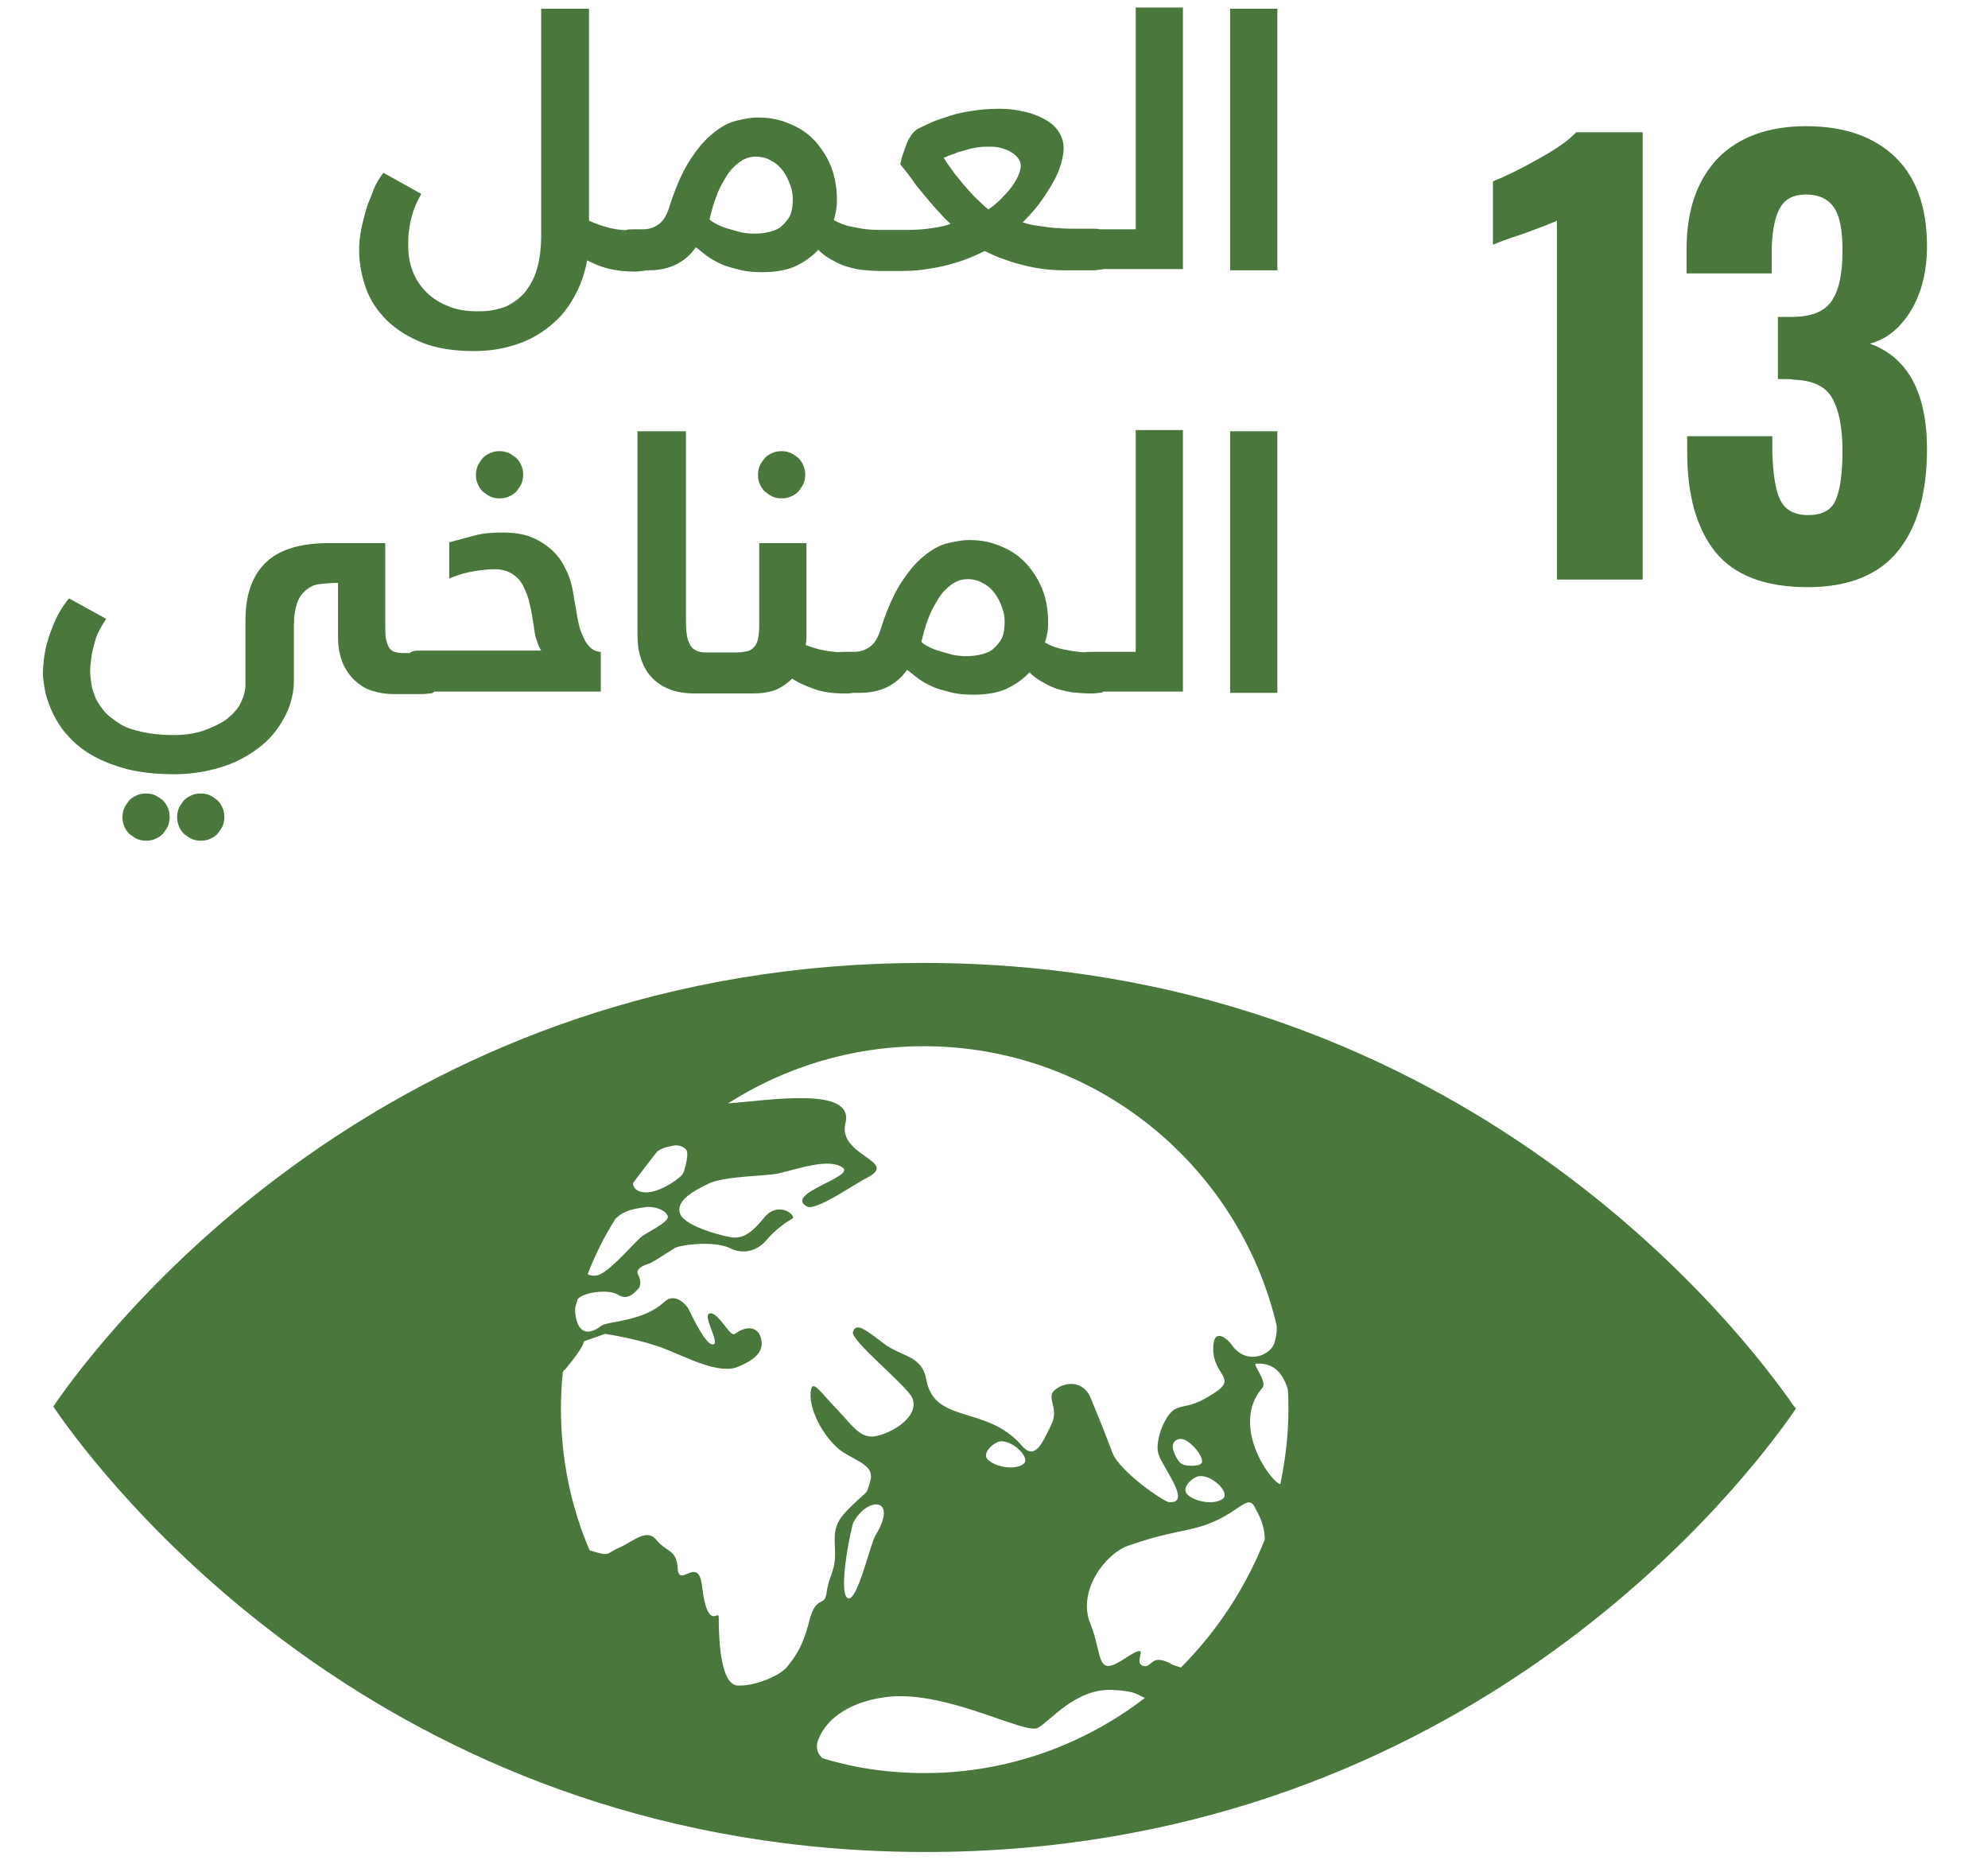 <svg width="32" height="30" viewBox="0 0 32 30" fill="none" xmlns="http://www.w3.org/2000/svg">
<path d="M25.071 3.549C25.001 3.579 24.811 3.659 24.501 3.769C24.251 3.849 24.101 3.909 24.031 3.939V2.919C24.231 2.839 24.481 2.719 24.761 2.559C25.051 2.399 25.251 2.259 25.371 2.129H26.441V9.329H25.061V3.549H25.071Z" fill="#49773C"/>
<path d="M27.608 8.881C27.308 8.501 27.158 7.971 27.158 7.271V7.021H28.528V7.261C28.538 7.631 28.578 7.891 28.658 8.051C28.738 8.211 28.888 8.291 29.108 8.291C29.328 8.291 29.478 8.211 29.548 8.051C29.618 7.891 29.658 7.621 29.658 7.261C29.658 6.871 29.598 6.591 29.488 6.401C29.378 6.211 29.168 6.121 28.868 6.111C28.848 6.101 28.768 6.101 28.618 6.101V5.101H28.838C29.148 5.101 29.358 5.021 29.479 4.851C29.599 4.681 29.658 4.411 29.658 4.031C29.658 3.721 29.618 3.491 29.528 3.351C29.438 3.211 29.288 3.131 29.069 3.131C28.858 3.131 28.718 3.211 28.639 3.371C28.558 3.531 28.518 3.771 28.518 4.081V4.401H27.148V4.011C27.148 3.381 27.318 2.901 27.648 2.551C27.978 2.211 28.459 2.031 29.069 2.031C29.689 2.031 30.169 2.201 30.509 2.531C30.849 2.861 31.018 3.341 31.018 3.961C31.018 4.371 30.928 4.721 30.759 5.001C30.588 5.281 30.368 5.461 30.098 5.531C30.708 5.751 31.018 6.321 31.018 7.231C31.018 7.921 30.868 8.471 30.558 8.861C30.248 9.251 29.758 9.451 29.098 9.451C28.408 9.451 27.918 9.261 27.608 8.881Z" fill="#49773C"/>
<path d="M28.789 22.51C27.789 21.11 23.279 15.51 14.889 15.5C6.489 15.49 1.969 21.08 0.969 22.48C0.929 22.54 0.889 22.59 0.859 22.64C0.889 22.69 0.929 22.74 0.969 22.8C1.969 24.2 6.479 29.8 14.879 29.81C23.279 29.82 27.799 24.23 28.799 22.83C28.839 22.77 28.879 22.72 28.909 22.67C28.869 22.63 28.829 22.57 28.789 22.51ZM10.199 19.03C10.279 18.92 10.529 18.6 10.559 18.56C10.619 18.48 10.749 18.46 10.839 18.44C10.929 18.42 11.049 18.47 11.059 18.54C11.079 18.61 11.019 18.87 10.979 18.91C10.859 19.04 10.539 19.22 10.359 19.19C10.219 19.18 10.169 19.07 10.199 19.03ZM9.899 19.63C9.909 19.61 9.919 19.6 9.929 19.6C10.039 19.48 10.249 19.45 10.389 19.43C10.529 19.41 10.729 19.48 10.749 19.58C10.769 19.68 10.379 19.85 10.309 19.92C10.109 20.11 9.789 20.49 9.609 20.53C9.549 20.54 9.499 20.53 9.459 20.51C9.579 20.2 9.729 19.9 9.899 19.63ZM13.029 26.08C12.919 26.53 12.779 26.69 12.669 26.83C12.559 26.97 12.139 27.15 11.869 27.13C11.599 27.11 11.569 26.4 11.569 26.03C11.569 25.9 11.389 26.28 11.299 25.52C11.239 25.03 10.929 25.57 10.909 25.25C10.889 24.93 10.729 24.99 10.569 24.79C10.409 24.59 10.199 24.81 9.969 24.91C9.739 25.01 9.839 25.06 9.509 24.96C9.499 24.96 9.499 24.96 9.489 24.95C9.189 24.25 9.029 23.48 9.029 22.67C9.029 22.47 9.039 22.28 9.059 22.09C9.069 22.07 9.079 22.05 9.099 22.04C9.409 21.67 9.399 21.59 9.399 21.59L9.739 21.47C9.739 21.47 10.289 21.55 10.699 21.71C11.039 21.84 11.569 22.13 11.879 22C12.099 21.91 12.279 21.79 12.259 21.6C12.239 21.37 12.049 21.31 11.829 21.47C11.749 21.53 11.569 21.12 11.429 21.14C11.289 21.16 11.599 21.62 11.479 21.64C11.359 21.66 11.129 21.16 11.089 21.08C11.049 21 10.869 20.8 10.699 20.95C10.349 21.28 9.789 21.26 9.679 21.34C9.339 21.6 9.249 21.26 9.259 21.05C9.269 21 9.289 20.95 9.299 20.91C9.409 20.79 9.809 20.75 9.949 20.84C10.099 20.94 10.209 20.81 10.269 20.75C10.329 20.69 10.309 20.59 10.269 20.51C10.229 20.43 10.349 20.37 10.419 20.35C10.499 20.33 10.759 20.15 10.859 20.09C10.969 20.03 11.509 19.97 11.749 20.09C11.989 20.21 12.209 20.11 12.329 19.97C12.479 19.79 12.669 19.66 12.749 19.62C12.839 19.58 12.539 19.31 12.299 19.6C12.059 19.9 11.929 19.92 11.819 19.92C11.709 19.92 11.029 19.75 10.949 19.54C10.869 19.33 11.159 19.17 11.409 19.05C11.659 18.93 12.339 18.93 12.519 18.89C12.869 18.81 13.329 18.64 13.559 18.79C13.789 18.94 12.609 19.21 12.989 19.42C13.129 19.5 13.749 19.06 13.969 18.95C14.469 18.69 13.479 18.6 13.609 18.08C13.759 17.48 12.399 17.71 11.719 17.76C12.629 17.18 13.709 16.84 14.869 16.84C17.629 16.84 19.939 18.76 20.549 21.33C20.559 21.46 20.529 21.55 20.519 21.6C20.469 21.81 20.069 21.99 19.829 21.65C19.769 21.56 19.519 21.33 19.529 21.73C19.539 22.14 19.919 22.18 19.549 22.42C19.179 22.66 19.109 22.6 18.939 22.67C18.769 22.73 18.599 23.15 18.639 23.37C18.679 23.59 19.209 24.2 18.819 24.18C18.729 24.17 18.029 23.69 17.909 23.39C17.789 23.07 17.659 22.75 17.559 22.51C17.469 22.27 17.219 22.21 17.009 22.35C16.799 22.49 17.069 22.64 16.919 22.94C16.769 23.24 16.659 23.52 16.439 23.26C15.869 22.61 15.039 22.93 14.909 22.2C14.839 21.81 14.499 21.84 14.219 21.62C13.929 21.4 13.779 21.28 13.729 21.44C13.689 21.58 14.619 22.32 14.689 22.51C14.789 22.79 14.409 23.04 14.129 23.11C13.849 23.18 13.729 22.95 13.459 22.67C13.189 22.39 13.069 22.18 13.049 22.41C13.019 22.73 13.309 23.21 13.579 23.38C13.819 23.53 14.079 23.6 14.009 23.84C13.929 24.08 14.009 23.95 13.739 24.21C13.469 24.47 13.419 24.56 13.439 24.92C13.459 25.29 13.359 25.31 13.309 25.61C13.279 25.9 13.149 25.64 13.029 26.08ZM19.309 23.76C19.509 23.74 19.799 24.02 19.689 24.12C19.569 24.22 19.279 24.19 19.129 24.07C18.979 23.95 19.219 23.76 19.309 23.76ZM19.059 23.58C18.999 23.56 18.939 23.5 18.889 23.35C18.839 23.21 18.959 23.12 19.079 23.18C19.199 23.24 19.349 23.42 19.349 23.52C19.359 23.61 19.129 23.6 19.059 23.58ZM16.479 23.56C16.359 23.66 16.069 23.63 15.919 23.51C15.769 23.4 16.009 23.21 16.099 23.2C16.299 23.18 16.589 23.46 16.479 23.56ZM14.089 24.72C14.009 24.85 13.789 25.83 13.639 25.72C13.489 25.61 13.699 24.58 13.739 24.5C13.969 24.08 14.469 24.1 14.089 24.72ZM14.879 28.54C14.309 28.54 13.759 28.46 13.239 28.3C13.169 28.24 13.119 28.14 13.169 28.01C13.349 27.54 13.889 27.35 14.319 27.31C15.269 27.22 16.509 27.93 16.709 27.81C16.909 27.7 17.309 27.18 17.899 27.2C18.299 27.22 18.299 27.28 18.429 27.33C17.439 28.09 16.209 28.54 14.879 28.54ZM19.009 26.84C18.949 26.82 18.889 26.81 18.829 26.77C18.509 26.61 18.549 26.87 18.389 26.81C18.229 26.75 18.569 26.39 18.099 26.7C17.629 27.01 17.759 26.65 17.549 26.13C17.339 25.61 17.789 25.01 18.159 24.88C18.669 24.7 18.979 24.66 19.219 24.6C19.919 24.43 20.069 24.01 20.199 24.26C20.219 24.31 20.249 24.35 20.269 24.4C20.309 24.48 20.359 24.63 20.359 24.78C20.049 25.56 19.589 26.26 19.009 26.84ZM20.609 23.89C20.449 23.85 19.799 22.94 20.319 22.34C20.409 22.24 20.149 21.95 20.219 21.95C20.499 21.93 20.649 22.1 20.729 22.36C20.739 22.47 20.739 22.58 20.739 22.7C20.739 23.1 20.689 23.5 20.609 23.89Z" fill="#49773C"/>
<path d="M8.721 0.141H9.481V3.551C9.581 3.601 9.701 3.641 9.821 3.671C9.951 3.701 10.081 3.711 10.221 3.711H10.241C10.291 3.711 10.341 3.711 10.371 3.721C10.401 3.731 10.421 3.741 10.441 3.761C10.461 3.781 10.461 3.801 10.471 3.831C10.481 3.861 10.471 3.891 10.471 3.931V4.141C10.471 4.191 10.471 4.231 10.461 4.261C10.451 4.291 10.441 4.311 10.421 4.331C10.401 4.351 10.381 4.361 10.351 4.361C10.321 4.361 10.281 4.371 10.241 4.371H10.211C10.041 4.371 9.901 4.351 9.781 4.321C9.661 4.291 9.551 4.241 9.451 4.191C9.411 4.411 9.341 4.601 9.241 4.781C9.141 4.961 9.021 5.111 8.861 5.241C8.701 5.371 8.531 5.471 8.321 5.541C8.111 5.611 7.891 5.651 7.631 5.651C7.321 5.651 7.041 5.611 6.811 5.521C6.581 5.431 6.391 5.311 6.231 5.161C6.081 5.011 5.961 4.841 5.891 4.641C5.821 4.441 5.781 4.241 5.781 4.021C5.781 3.921 5.791 3.821 5.811 3.711C5.831 3.601 5.861 3.491 5.891 3.381C5.921 3.271 5.971 3.171 6.011 3.061C6.051 2.951 6.111 2.861 6.171 2.781L6.781 3.121C6.751 3.171 6.721 3.231 6.691 3.301C6.661 3.371 6.641 3.431 6.621 3.511C6.601 3.581 6.591 3.661 6.581 3.731C6.571 3.811 6.571 3.881 6.571 3.951C6.571 4.101 6.591 4.231 6.641 4.361C6.691 4.491 6.761 4.601 6.861 4.701C6.961 4.801 7.071 4.871 7.221 4.931C7.361 4.991 7.521 5.011 7.711 5.011C7.881 5.011 8.021 4.981 8.151 4.931C8.271 4.871 8.381 4.791 8.461 4.691C8.541 4.581 8.611 4.461 8.651 4.301C8.691 4.151 8.711 3.981 8.711 3.791V0.141H8.721ZM12.271 4.381C12.131 4.381 12.011 4.371 11.901 4.341C11.791 4.311 11.691 4.291 11.611 4.251C11.521 4.211 11.451 4.171 11.381 4.121C11.311 4.071 11.261 4.021 11.201 3.981C11.031 4.221 10.781 4.351 10.441 4.351H10.211C10.161 4.351 10.131 4.351 10.101 4.341C10.071 4.331 10.051 4.321 10.031 4.311C10.011 4.301 10.001 4.271 9.991 4.241C9.981 4.211 9.981 4.171 9.981 4.121V3.911C9.981 3.871 9.981 3.841 9.981 3.811C9.981 3.781 9.991 3.761 10.011 3.741C10.031 3.721 10.051 3.711 10.081 3.701C10.111 3.691 10.151 3.691 10.211 3.691H10.351C10.451 3.691 10.531 3.661 10.601 3.611C10.671 3.561 10.721 3.481 10.761 3.371C10.861 3.051 10.971 2.791 11.091 2.601C11.211 2.411 11.341 2.251 11.471 2.151C11.601 2.041 11.731 1.971 11.861 1.941C11.991 1.911 12.101 1.891 12.201 1.891C12.341 1.891 12.481 1.911 12.601 1.951C12.721 1.991 12.831 2.041 12.921 2.101C13.011 2.161 13.101 2.241 13.171 2.331C13.241 2.421 13.301 2.511 13.341 2.601C13.391 2.701 13.421 2.801 13.441 2.901C13.461 3.001 13.471 3.101 13.471 3.201C13.471 3.261 13.471 3.311 13.461 3.371C13.451 3.431 13.441 3.481 13.421 3.541C13.521 3.601 13.641 3.641 13.771 3.661C13.901 3.691 14.031 3.701 14.171 3.701H14.191C14.241 3.701 14.291 3.701 14.321 3.711C14.351 3.721 14.371 3.731 14.391 3.751C14.411 3.771 14.411 3.791 14.421 3.821C14.431 3.851 14.421 3.881 14.421 3.921V4.131C14.421 4.181 14.421 4.221 14.411 4.251C14.401 4.281 14.391 4.301 14.371 4.321C14.351 4.341 14.331 4.351 14.301 4.351C14.271 4.351 14.231 4.361 14.191 4.361H14.161C14.041 4.361 13.941 4.351 13.841 4.341C13.741 4.321 13.651 4.301 13.571 4.271C13.491 4.241 13.421 4.201 13.351 4.161C13.281 4.121 13.221 4.071 13.171 4.021C13.071 4.131 12.941 4.221 12.791 4.291C12.651 4.351 12.471 4.381 12.271 4.381ZM12.761 3.201C12.761 3.131 12.751 3.061 12.721 2.981C12.691 2.901 12.661 2.831 12.611 2.761C12.561 2.691 12.501 2.631 12.421 2.591C12.341 2.541 12.261 2.521 12.161 2.521C12.071 2.521 11.981 2.551 11.901 2.611C11.821 2.671 11.751 2.741 11.691 2.841C11.631 2.941 11.571 3.041 11.531 3.161C11.481 3.281 11.451 3.411 11.421 3.531C11.451 3.561 11.481 3.581 11.541 3.611C11.601 3.641 11.651 3.661 11.721 3.681C11.791 3.701 11.861 3.721 11.931 3.741C12.001 3.751 12.071 3.761 12.131 3.761C12.231 3.761 12.311 3.751 12.391 3.731C12.471 3.711 12.541 3.681 12.591 3.631C12.641 3.581 12.691 3.531 12.721 3.461C12.751 3.391 12.761 3.301 12.761 3.201ZM17.831 4.121C17.831 4.171 17.831 4.211 17.821 4.241C17.811 4.271 17.801 4.291 17.781 4.311C17.761 4.331 17.741 4.341 17.711 4.341C17.681 4.341 17.641 4.351 17.601 4.351H17.151C17.001 4.351 16.861 4.341 16.731 4.321C16.601 4.301 16.481 4.271 16.371 4.241C16.261 4.211 16.161 4.171 16.071 4.141C15.981 4.101 15.911 4.071 15.851 4.041C15.771 4.081 15.681 4.121 15.581 4.161C15.481 4.201 15.381 4.231 15.271 4.261C15.161 4.291 15.051 4.311 14.921 4.331C14.801 4.351 14.671 4.361 14.541 4.361H14.161C14.111 4.361 14.081 4.361 14.051 4.351C14.021 4.341 14.001 4.331 13.981 4.321C13.961 4.311 13.951 4.281 13.941 4.251C13.931 4.221 13.931 4.181 13.931 4.131V3.921C13.931 3.881 13.931 3.851 13.931 3.821C13.931 3.791 13.941 3.771 13.961 3.751C13.981 3.731 14.001 3.721 14.031 3.711C14.061 3.701 14.101 3.701 14.161 3.701H14.581C14.741 3.701 14.881 3.691 15.011 3.671C15.141 3.651 15.241 3.631 15.301 3.601C15.241 3.551 15.191 3.501 15.131 3.431C15.071 3.371 15.021 3.311 14.961 3.241C14.911 3.181 14.861 3.121 14.811 3.061C14.761 3.001 14.721 2.951 14.691 2.901C14.641 2.831 14.591 2.771 14.561 2.731C14.531 2.691 14.501 2.661 14.491 2.641C14.501 2.601 14.511 2.551 14.531 2.491C14.551 2.431 14.571 2.381 14.591 2.321C14.611 2.261 14.641 2.221 14.671 2.171C14.701 2.131 14.731 2.101 14.761 2.081C14.821 2.051 14.901 2.011 14.991 1.971C15.081 1.931 15.181 1.901 15.301 1.861C15.421 1.821 15.541 1.801 15.671 1.781C15.801 1.761 15.941 1.751 16.091 1.751C16.211 1.751 16.331 1.761 16.451 1.791C16.571 1.811 16.681 1.851 16.781 1.901C16.881 1.951 16.961 2.011 17.021 2.091C17.081 2.171 17.121 2.271 17.121 2.381C17.121 2.441 17.111 2.511 17.091 2.591C17.071 2.671 17.041 2.761 16.991 2.861C16.941 2.961 16.871 3.071 16.791 3.191C16.711 3.311 16.601 3.441 16.461 3.581C16.511 3.591 16.561 3.611 16.621 3.621C16.681 3.631 16.751 3.641 16.821 3.651C16.891 3.661 16.971 3.671 17.041 3.671C17.121 3.681 17.191 3.681 17.271 3.681H17.571C17.621 3.681 17.671 3.681 17.701 3.691C17.731 3.701 17.751 3.711 17.771 3.731C17.791 3.751 17.791 3.771 17.801 3.801C17.811 3.831 17.801 3.861 17.801 3.901V4.121H17.831ZM15.911 3.371C16.011 3.301 16.091 3.231 16.151 3.161C16.221 3.091 16.271 3.031 16.311 2.971C16.351 2.911 16.381 2.851 16.401 2.801C16.421 2.751 16.431 2.701 16.431 2.671C16.431 2.631 16.421 2.591 16.391 2.551C16.361 2.511 16.331 2.481 16.281 2.451C16.231 2.421 16.181 2.401 16.111 2.381C16.041 2.361 15.971 2.361 15.901 2.361C15.851 2.361 15.801 2.361 15.741 2.371C15.681 2.381 15.621 2.391 15.561 2.411C15.501 2.431 15.431 2.441 15.371 2.471C15.311 2.491 15.251 2.511 15.191 2.541C15.221 2.591 15.261 2.651 15.321 2.731C15.371 2.811 15.441 2.881 15.501 2.961C15.571 3.041 15.641 3.121 15.711 3.191C15.781 3.251 15.841 3.321 15.911 3.371ZM17.581 4.351C17.531 4.351 17.501 4.351 17.471 4.341C17.441 4.331 17.421 4.321 17.401 4.311C17.381 4.301 17.371 4.271 17.361 4.241C17.351 4.211 17.351 4.171 17.351 4.121V3.911C17.351 3.871 17.351 3.841 17.351 3.811C17.351 3.781 17.361 3.761 17.381 3.741C17.401 3.721 17.421 3.711 17.451 3.701C17.481 3.691 17.521 3.691 17.581 3.691H18.281V0.121H19.041V4.331H17.581V4.351ZM19.801 0.141H20.561V4.351H19.801V0.141Z" fill="#49773C"/>
<path d="M3.951 9.982C3.951 9.572 4.061 9.262 4.281 9.052C4.501 8.842 4.841 8.742 5.291 8.742H6.201V10.012C6.201 10.122 6.201 10.212 6.211 10.272C6.221 10.332 6.241 10.382 6.261 10.422C6.281 10.452 6.311 10.482 6.351 10.492C6.391 10.502 6.431 10.512 6.481 10.512H6.811C6.861 10.512 6.911 10.512 6.941 10.522C6.971 10.532 6.991 10.542 7.011 10.562C7.031 10.582 7.031 10.602 7.041 10.632C7.051 10.662 7.041 10.692 7.041 10.732V10.942C7.041 10.992 7.041 11.032 7.031 11.062C7.021 11.092 7.011 11.112 6.991 11.132C6.971 11.152 6.951 11.162 6.921 11.162C6.891 11.162 6.851 11.172 6.811 11.172H6.321C6.211 11.172 6.101 11.152 6.001 11.122C5.891 11.092 5.801 11.032 5.721 10.962C5.641 10.892 5.571 10.792 5.521 10.682C5.471 10.562 5.441 10.422 5.441 10.262V9.382C5.331 9.382 5.231 9.392 5.141 9.402C5.051 9.412 4.981 9.452 4.921 9.502C4.861 9.552 4.811 9.622 4.781 9.712C4.751 9.802 4.731 9.922 4.731 10.062V10.942C4.731 11.132 4.691 11.322 4.601 11.502C4.511 11.682 4.391 11.852 4.221 11.992C4.051 12.132 3.851 12.252 3.611 12.332C3.371 12.412 3.101 12.462 2.801 12.462C2.511 12.462 2.261 12.432 2.051 12.382C1.831 12.322 1.651 12.252 1.491 12.162C1.331 12.072 1.211 11.972 1.101 11.852C0.991 11.732 0.921 11.622 0.861 11.502C0.801 11.382 0.761 11.262 0.731 11.152C0.711 11.032 0.691 10.932 0.691 10.852C0.691 10.742 0.701 10.632 0.721 10.512C0.741 10.392 0.771 10.292 0.811 10.182C0.851 10.072 0.891 9.972 0.941 9.882C0.991 9.792 1.051 9.702 1.111 9.632L1.711 9.962C1.671 10.012 1.641 10.072 1.601 10.142C1.561 10.212 1.541 10.282 1.521 10.352C1.501 10.422 1.481 10.502 1.471 10.582C1.461 10.662 1.451 10.732 1.451 10.802C1.451 10.862 1.461 10.932 1.471 11.012C1.481 11.092 1.511 11.162 1.541 11.242C1.581 11.322 1.631 11.392 1.691 11.462C1.751 11.532 1.841 11.592 1.931 11.652C2.021 11.712 2.151 11.752 2.291 11.782C2.431 11.812 2.591 11.832 2.781 11.832C2.961 11.832 3.121 11.812 3.271 11.762C3.411 11.712 3.541 11.652 3.641 11.582C3.741 11.502 3.821 11.422 3.871 11.322C3.921 11.222 3.951 11.122 3.951 11.022V9.982ZM1.971 13.152C1.971 13.102 1.981 13.052 2.001 13.002C2.021 12.962 2.051 12.922 2.081 12.882C2.111 12.852 2.151 12.822 2.201 12.802C2.241 12.782 2.291 12.772 2.351 12.772C2.411 12.772 2.451 12.782 2.501 12.802C2.541 12.822 2.581 12.852 2.621 12.882C2.651 12.912 2.681 12.952 2.701 13.002C2.721 13.042 2.731 13.092 2.731 13.152C2.731 13.212 2.721 13.252 2.701 13.302C2.681 13.342 2.651 13.382 2.621 13.422C2.591 13.452 2.551 13.482 2.501 13.502C2.461 13.522 2.411 13.532 2.351 13.532C2.291 13.532 2.251 13.522 2.201 13.502C2.161 13.482 2.121 13.452 2.081 13.422C2.051 13.392 2.021 13.352 2.001 13.302C1.981 13.252 1.971 13.202 1.971 13.152ZM2.851 13.152C2.851 13.102 2.861 13.052 2.881 13.002C2.901 12.962 2.931 12.922 2.961 12.882C2.991 12.852 3.031 12.822 3.081 12.802C3.121 12.782 3.171 12.772 3.231 12.772C3.291 12.772 3.331 12.782 3.381 12.802C3.421 12.822 3.461 12.852 3.501 12.882C3.531 12.912 3.561 12.952 3.581 13.002C3.601 13.042 3.611 13.092 3.611 13.152C3.611 13.212 3.601 13.252 3.581 13.302C3.561 13.342 3.531 13.382 3.501 13.422C3.471 13.452 3.431 13.482 3.381 13.502C3.341 13.522 3.291 13.532 3.231 13.532C3.171 13.532 3.131 13.522 3.081 13.502C3.041 13.482 3.001 13.452 2.961 13.422C2.931 13.392 2.901 13.352 2.881 13.302C2.861 13.252 2.851 13.202 2.851 13.152ZM7.221 8.732C7.361 8.692 7.491 8.662 7.631 8.622C7.771 8.582 7.921 8.572 8.091 8.572C8.261 8.572 8.411 8.592 8.541 8.642C8.671 8.692 8.781 8.762 8.881 8.852C8.981 8.942 9.051 9.042 9.111 9.172C9.171 9.292 9.211 9.432 9.231 9.572C9.251 9.692 9.271 9.812 9.291 9.922C9.311 10.032 9.331 10.132 9.371 10.212C9.401 10.292 9.441 10.362 9.491 10.412C9.541 10.462 9.601 10.492 9.671 10.492V11.132H6.781C6.731 11.132 6.701 11.132 6.671 11.122C6.641 11.112 6.621 11.102 6.601 11.092C6.581 11.082 6.571 11.052 6.561 11.022C6.551 10.992 6.551 10.952 6.551 10.902V10.692C6.551 10.652 6.551 10.622 6.551 10.592C6.551 10.562 6.561 10.542 6.581 10.522C6.601 10.502 6.621 10.492 6.651 10.482C6.681 10.472 6.721 10.472 6.781 10.472H8.711C8.671 10.412 8.651 10.342 8.631 10.282C8.611 10.222 8.601 10.152 8.591 10.072C8.571 9.962 8.561 9.852 8.531 9.742C8.511 9.632 8.471 9.532 8.431 9.452C8.391 9.362 8.331 9.292 8.251 9.242C8.181 9.192 8.081 9.162 7.961 9.162C7.881 9.162 7.771 9.172 7.641 9.192C7.511 9.212 7.371 9.252 7.231 9.312V8.732H7.221ZM7.661 7.642C7.661 7.592 7.671 7.542 7.691 7.492C7.711 7.452 7.741 7.412 7.771 7.372C7.801 7.342 7.841 7.312 7.891 7.292C7.931 7.272 7.981 7.262 8.041 7.262C8.101 7.262 8.141 7.272 8.191 7.292C8.231 7.312 8.271 7.342 8.311 7.372C8.341 7.402 8.371 7.442 8.391 7.492C8.411 7.532 8.421 7.582 8.421 7.642C8.421 7.702 8.411 7.742 8.391 7.792C8.371 7.832 8.341 7.872 8.311 7.912C8.281 7.942 8.241 7.972 8.191 7.992C8.151 8.012 8.101 8.022 8.041 8.022C7.981 8.022 7.941 8.012 7.891 7.992C7.851 7.972 7.811 7.942 7.771 7.912C7.741 7.882 7.711 7.842 7.691 7.792C7.671 7.752 7.661 7.702 7.661 7.642ZM10.281 6.942H11.041V10.012C11.041 10.112 11.051 10.192 11.061 10.252C11.071 10.312 11.101 10.362 11.121 10.402C11.151 10.442 11.181 10.462 11.231 10.482C11.281 10.502 11.331 10.502 11.381 10.502H11.521C11.571 10.502 11.621 10.502 11.651 10.512C11.681 10.522 11.701 10.532 11.721 10.552C11.741 10.572 11.741 10.592 11.751 10.622C11.761 10.652 11.751 10.682 11.751 10.722V10.932C11.751 10.982 11.751 11.022 11.741 11.052C11.731 11.082 11.721 11.102 11.701 11.122C11.681 11.142 11.661 11.152 11.631 11.152C11.601 11.152 11.561 11.162 11.521 11.162H11.191C11.031 11.162 10.891 11.142 10.771 11.092C10.651 11.042 10.561 10.982 10.481 10.892C10.401 10.812 10.351 10.702 10.311 10.582C10.271 10.462 10.261 10.332 10.261 10.182V6.942H10.281ZM12.981 10.182C12.981 10.222 12.981 10.252 12.981 10.282C12.981 10.312 12.971 10.352 12.971 10.382C13.071 10.422 13.171 10.452 13.281 10.472C13.391 10.492 13.511 10.502 13.621 10.502H13.641C13.691 10.502 13.741 10.502 13.771 10.512C13.801 10.522 13.821 10.532 13.841 10.552C13.861 10.572 13.861 10.592 13.871 10.622C13.881 10.652 13.871 10.682 13.871 10.722V10.932C13.871 10.982 13.871 11.022 13.861 11.052C13.851 11.082 13.841 11.102 13.821 11.122C13.801 11.142 13.781 11.152 13.751 11.152C13.721 11.152 13.681 11.162 13.641 11.162H13.611C13.411 11.162 13.251 11.142 13.111 11.092C12.971 11.042 12.851 10.992 12.751 10.922C12.681 10.992 12.601 11.052 12.491 11.102C12.391 11.142 12.261 11.162 12.121 11.162H11.531C11.481 11.162 11.451 11.162 11.421 11.152C11.391 11.142 11.371 11.132 11.351 11.122C11.331 11.112 11.321 11.082 11.311 11.052C11.301 11.022 11.301 10.982 11.301 10.932V10.722C11.301 10.682 11.301 10.652 11.301 10.622C11.301 10.592 11.311 10.572 11.331 10.552C11.351 10.532 11.371 10.522 11.401 10.512C11.431 10.502 11.471 10.502 11.531 10.502H11.861C11.921 10.502 11.981 10.492 12.031 10.482C12.081 10.472 12.111 10.442 12.141 10.412C12.171 10.382 12.191 10.332 12.201 10.282C12.211 10.232 12.221 10.162 12.221 10.072V8.742H12.981V10.182ZM12.201 7.642C12.201 7.592 12.211 7.542 12.231 7.492C12.251 7.452 12.281 7.412 12.311 7.372C12.341 7.342 12.381 7.312 12.431 7.292C12.471 7.272 12.521 7.262 12.581 7.262C12.641 7.262 12.681 7.272 12.731 7.292C12.771 7.312 12.811 7.342 12.851 7.372C12.881 7.402 12.911 7.442 12.931 7.492C12.951 7.532 12.961 7.582 12.961 7.642C12.961 7.702 12.951 7.742 12.931 7.792C12.911 7.832 12.881 7.872 12.851 7.912C12.821 7.942 12.781 7.972 12.731 7.992C12.691 8.012 12.641 8.022 12.581 8.022C12.521 8.022 12.481 8.012 12.431 7.992C12.391 7.972 12.351 7.942 12.311 7.912C12.281 7.882 12.251 7.842 12.231 7.792C12.211 7.752 12.201 7.702 12.201 7.642ZM15.671 11.182C15.531 11.182 15.411 11.172 15.301 11.142C15.191 11.112 15.091 11.092 15.011 11.052C14.921 11.012 14.851 10.972 14.781 10.922C14.711 10.872 14.661 10.822 14.601 10.782C14.431 11.022 14.181 11.152 13.841 11.152H13.611C13.561 11.152 13.531 11.152 13.501 11.142C13.471 11.132 13.451 11.122 13.431 11.112C13.411 11.102 13.401 11.072 13.391 11.042C13.381 11.012 13.381 10.972 13.381 10.922V10.712C13.381 10.672 13.381 10.642 13.381 10.612C13.381 10.582 13.391 10.562 13.411 10.542C13.431 10.522 13.451 10.512 13.481 10.502C13.511 10.492 13.551 10.492 13.611 10.492H13.751C13.851 10.492 13.931 10.462 14.001 10.412C14.071 10.362 14.121 10.282 14.161 10.172C14.261 9.852 14.371 9.592 14.491 9.402C14.611 9.212 14.741 9.052 14.871 8.952C15.001 8.842 15.131 8.772 15.261 8.742C15.391 8.712 15.501 8.692 15.601 8.692C15.741 8.692 15.881 8.712 16.001 8.752C16.121 8.792 16.231 8.842 16.321 8.902C16.411 8.962 16.501 9.042 16.571 9.132C16.641 9.222 16.701 9.312 16.741 9.402C16.791 9.502 16.821 9.602 16.841 9.702C16.861 9.802 16.871 9.902 16.871 10.002C16.871 10.062 16.871 10.112 16.861 10.172C16.851 10.232 16.841 10.282 16.821 10.342C16.921 10.402 17.041 10.442 17.171 10.462C17.301 10.492 17.431 10.502 17.571 10.502H17.591C17.641 10.502 17.691 10.502 17.721 10.512C17.751 10.522 17.771 10.532 17.791 10.552C17.811 10.572 17.811 10.592 17.821 10.622C17.831 10.652 17.821 10.682 17.821 10.722V10.932C17.821 10.982 17.821 11.022 17.811 11.052C17.801 11.082 17.791 11.102 17.771 11.122C17.751 11.142 17.731 11.152 17.701 11.152C17.671 11.152 17.631 11.162 17.591 11.162H17.561C17.441 11.162 17.341 11.152 17.241 11.142C17.141 11.122 17.051 11.102 16.971 11.072C16.891 11.042 16.821 11.002 16.751 10.962C16.681 10.922 16.621 10.872 16.571 10.822C16.471 10.932 16.341 11.022 16.191 11.092C16.051 11.152 15.871 11.182 15.671 11.182ZM16.171 10.002C16.171 9.932 16.161 9.862 16.131 9.782C16.101 9.702 16.071 9.632 16.021 9.562C15.971 9.492 15.911 9.432 15.831 9.392C15.751 9.342 15.671 9.322 15.571 9.322C15.481 9.322 15.391 9.352 15.311 9.412C15.231 9.472 15.161 9.542 15.101 9.642C15.041 9.742 14.981 9.842 14.941 9.962C14.891 10.082 14.861 10.212 14.831 10.332C14.861 10.362 14.891 10.382 14.951 10.412C15.011 10.442 15.061 10.462 15.131 10.482C15.201 10.502 15.271 10.522 15.341 10.542C15.411 10.552 15.481 10.562 15.541 10.562C15.641 10.562 15.721 10.552 15.801 10.532C15.881 10.512 15.951 10.482 16.001 10.432C16.051 10.382 16.101 10.332 16.131 10.262C16.161 10.192 16.171 10.102 16.171 10.002ZM17.581 11.152C17.531 11.152 17.501 11.152 17.471 11.142C17.441 11.132 17.421 11.122 17.401 11.112C17.381 11.102 17.371 11.072 17.361 11.042C17.351 11.012 17.351 10.972 17.351 10.922V10.712C17.351 10.672 17.351 10.642 17.351 10.612C17.351 10.582 17.361 10.562 17.381 10.542C17.401 10.522 17.421 10.512 17.451 10.502C17.481 10.492 17.521 10.492 17.581 10.492H18.281V6.922H19.041V11.132H17.581V11.152ZM19.801 6.942H20.561V11.152H19.801V6.942Z" fill="#49773C"/>
</svg>
